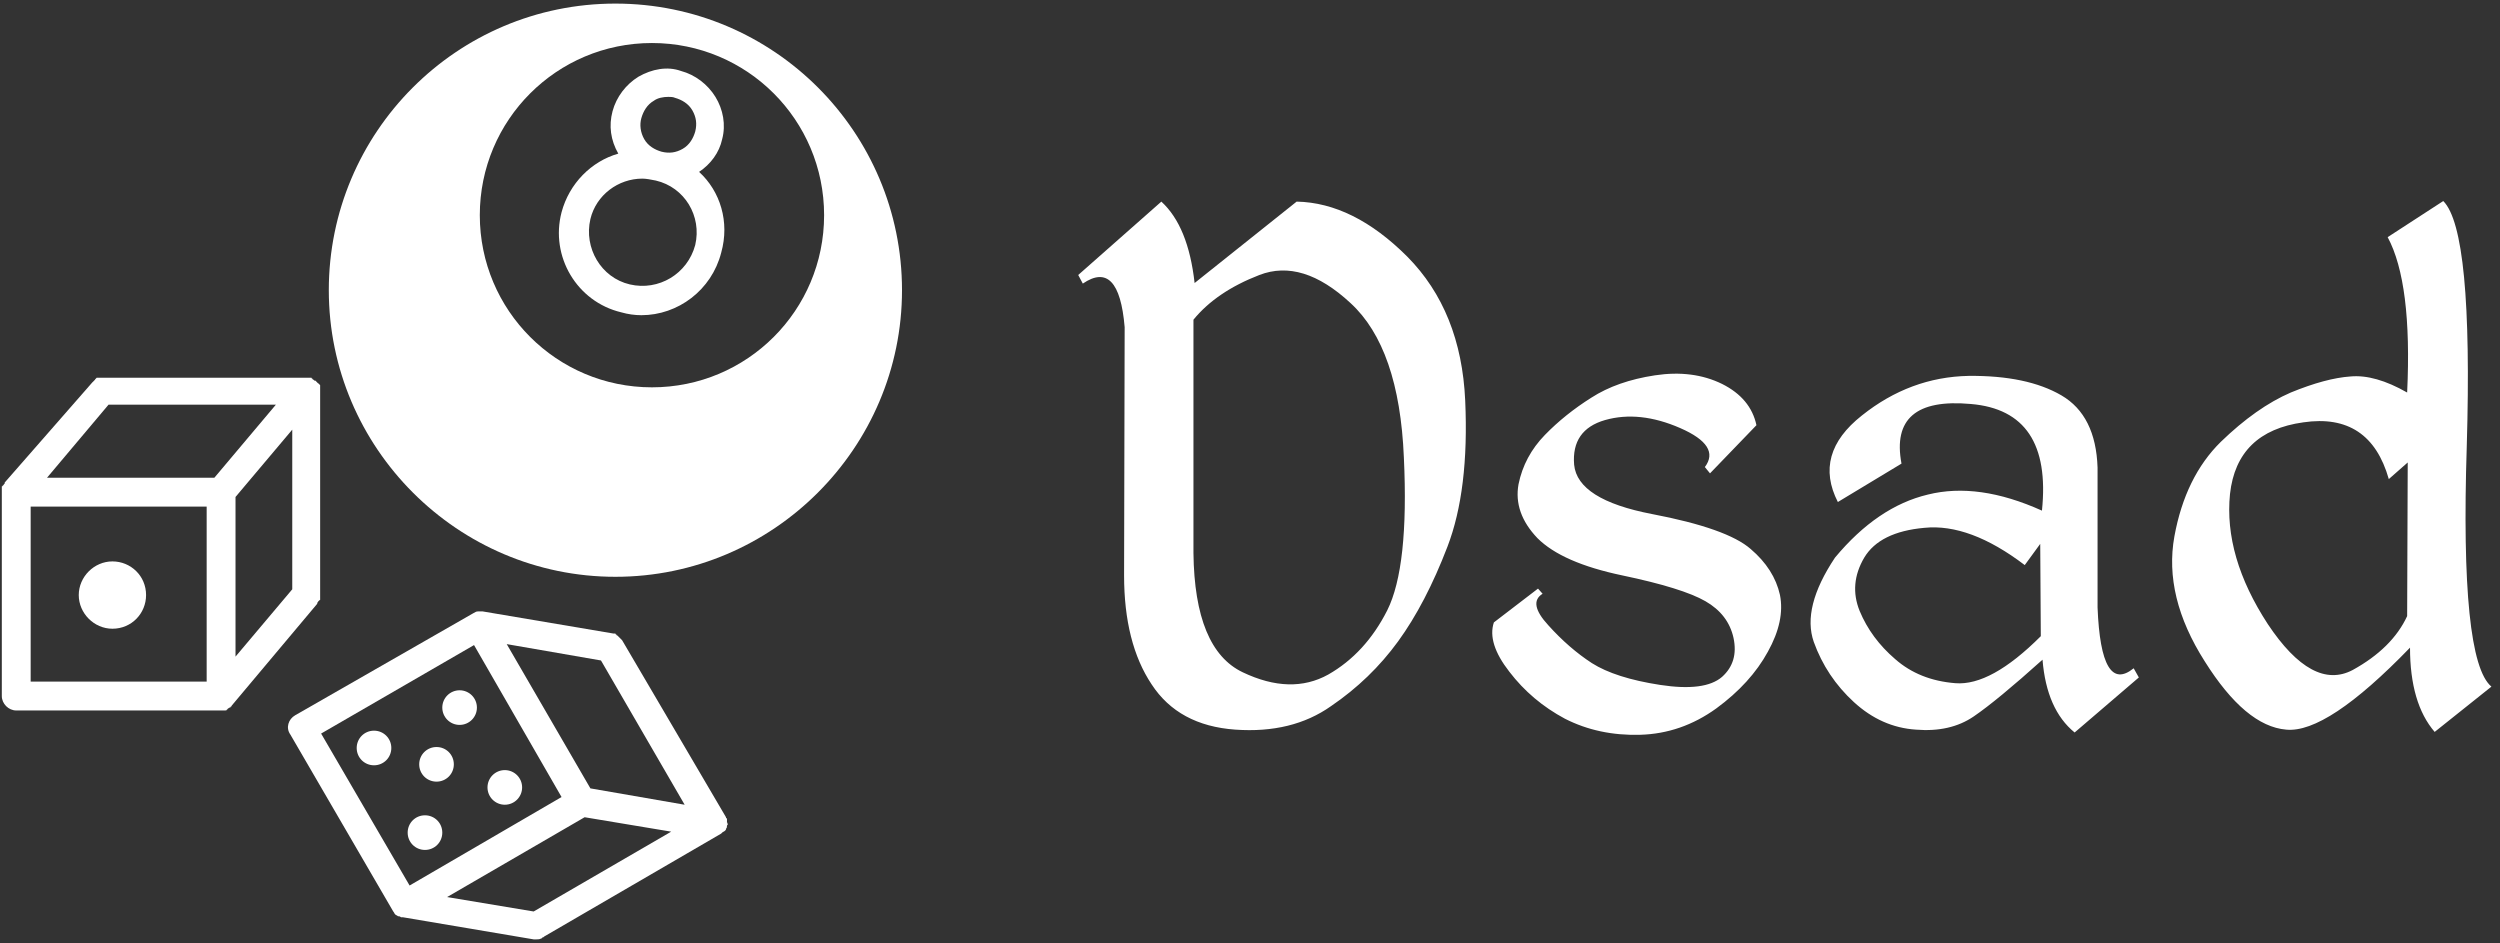 <svg data-v-423bf9ae="" xmlns="http://www.w3.org/2000/svg" viewBox="0 0 281 106" class="iconLeft"><rect x="0" y="0" width="281" height="106" fill="#333333" stroke="none"/><!----><defs data-v-423bf9ae=""><linearGradient data-v-423bf9ae="" gradientTransform="rotate(25)" id="3a28c0a0-6a3b-4c5e-8258-f67d48311907" x1="0%" y1="0%" x2="100%" y2="0%"><stop data-v-423bf9ae="" offset="0%" style="stop-color: rgb(233, 13, 202); stop-opacity: 1;"></stop><stop data-v-423bf9ae="" offset="100%" style="stop-color: rgb(21, 54, 241); stop-opacity: 1;"></stop></linearGradient></defs><!----><g data-v-423bf9ae="" id="096bd0b3-77ab-4cd6-9ffa-b70cb076a426" fill="#ffffff" transform="matrix(6.444,0,0,6.444,119.323,0.107)"><path d="M1.74 3.50L0.29 4.78L0.37 4.93Q1.00 4.50 1.10 5.69L1.10 5.69L1.09 10.02Q1.09 11.20 1.57 11.92Q2.04 12.64 3.03 12.71Q4.02 12.78 4.70 12.30Q5.39 11.83 5.87 11.17Q6.35 10.51 6.73 9.52Q7.11 8.53 7.04 6.97Q6.97 5.41 6.03 4.46Q5.09 3.52 4.10 3.50L4.10 3.50L2.32 4.92Q2.21 3.93 1.74 3.50L1.74 3.50ZM3.45 4.78Q4.20 4.49 5.04 5.27Q5.89 6.05 5.97 7.96Q6.06 9.87 5.68 10.63Q5.30 11.38 4.65 11.75Q4.00 12.11 3.16 11.71Q2.32 11.31 2.30 9.63L2.30 9.63L2.30 5.56Q2.70 5.07 3.45 4.78ZM10.35 6.53Q9.69 6.63 9.24 6.92Q8.78 7.21 8.43 7.57Q8.07 7.94 7.97 8.43Q7.88 8.93 8.30 9.37Q8.73 9.80 9.78 10.02Q10.83 10.24 11.23 10.47Q11.63 10.70 11.72 11.11Q11.81 11.53 11.52 11.79Q11.22 12.05 10.44 11.93Q9.66 11.81 9.25 11.55Q8.85 11.29 8.49 10.89Q8.13 10.50 8.39 10.34L8.39 10.34L8.31 10.25L7.54 10.84Q7.42 11.20 7.81 11.70Q8.20 12.21 8.78 12.52Q9.37 12.82 10.09 12.80Q10.81 12.78 11.42 12.34Q12.02 11.90 12.32 11.35Q12.62 10.81 12.53 10.36Q12.43 9.91 12.02 9.56Q11.61 9.20 10.30 8.95Q9.00 8.70 8.94 8.09Q8.89 7.48 9.48 7.31Q10.08 7.14 10.79 7.45Q11.50 7.76 11.22 8.13L11.22 8.13L11.31 8.24L12.12 7.40Q12.02 6.93 11.52 6.68Q11.01 6.43 10.35 6.53ZM15.82 6.54Q14.80 6.56 13.96 7.23Q13.11 7.90 13.54 8.74L13.54 8.74L14.65 8.07Q14.43 6.90 15.86 7.03Q17.28 7.15 17.10 8.89L17.10 8.89Q15.99 8.39 15.11 8.61Q14.23 8.82 13.49 9.71L13.49 9.71Q12.91 10.58 13.12 11.18Q13.34 11.79 13.82 12.23Q14.30 12.67 14.90 12.71Q15.50 12.76 15.91 12.48Q16.32 12.20 17.11 11.49L17.11 11.49Q17.18 12.36 17.67 12.76L17.67 12.76L18.79 11.80L18.70 11.64Q18.13 12.10 18.07 10.58L18.07 10.58L18.07 8.14Q18.04 7.23 17.44 6.88Q16.84 6.53 15.82 6.54ZM16.80 9.84L16.80 9.84L17.07 9.47L17.08 11.08Q16.21 11.95 15.59 11.90Q14.96 11.85 14.54 11.48Q14.12 11.12 13.92 10.64Q13.73 10.17 14 9.71Q14.27 9.26 15.05 9.19Q15.84 9.11 16.80 9.84ZM24.10 3.49L24.10 3.49L23.13 4.12Q23.56 4.92 23.47 6.83L23.47 6.83Q22.91 6.51 22.48 6.55Q22.05 6.58 21.44 6.83Q20.84 7.09 20.22 7.69Q19.60 8.30 19.41 9.34Q19.22 10.39 19.94 11.52Q20.65 12.65 21.36 12.71Q22.07 12.78 23.52 11.28L23.52 11.28Q23.52 12.25 23.95 12.75L23.95 12.75L24.94 11.96Q24.39 11.50 24.51 7.76Q24.62 4.01 24.10 3.49ZM21.66 7.35Q22.82 7.18 23.15 8.34L23.15 8.34L23.48 8.05L23.47 10.73Q23.21 11.29 22.52 11.67Q21.82 12.04 21.04 10.87Q20.27 9.69 20.38 8.60Q20.50 7.51 21.66 7.35Z"></path></g><!----><g data-v-423bf9ae="" id="14890fbc-cdfe-4558-bc28-e2191ead9918" transform="matrix(1.081,0,0,1.081,-1.742,-0.677)" stroke="none" fill="#ffffff"><path d="M65.6 1C49.1 1 35.8 14.4 35.8 30.8s13.4 29.8 29.8 29.8 29.8-13.4 29.8-29.8S82.1 1 65.6 1zm3.8 39.9c-9.9 0-17.9-8-17.9-17.9 0-9.9 8-17.9 17.9-17.9s17.9 8 17.9 17.9c0 9.9-8 17.9-17.9 17.9z"></path><path d="M74.3 18.5c1.2-.8 2.1-2 2.4-3.4.4-1.5.1-3.1-.7-4.4-.8-1.3-2.1-2.3-3.6-2.7-1.4-.5-3-.2-4.4.6-1.3.8-2.3 2.1-2.7 3.6-.4 1.5-.2 3 .6 4.4-2.8.8-5.1 3.1-5.9 6.1-1.2 4.6 1.6 9.3 6.2 10.4.7.2 1.4.3 2.1.3 3.8 0 7.3-2.6 8.3-6.5.9-3.2-.1-6.4-2.3-8.4zm-6-5.6c.2-.7.6-1.4 1.3-1.8.4-.3 1-.4 1.5-.4.2 0 .5 0 .7.1.7.2 1.4.6 1.8 1.3.4.7.5 1.4.3 2.2-.2.7-.6 1.4-1.3 1.8-.7.4-1.4.5-2.2.3-.7-.2-1.4-.6-1.8-1.3s-.5-1.5-.3-2.2zm5.6 13.2c-.8 3-3.8 4.8-6.8 4.1-3-.7-4.8-3.8-4.1-6.8.6-2.5 2.9-4.2 5.4-4.2.4 0 .9.1 1.4.2 3 .7 4.8 3.7 4.1 6.7zM34.8 63.1s0-.1.1-.1v-.1-.1-.2V41.2v-.1-.2-.1-.1s0-.1-.1-.1c0 0 0-.1-.1-.1l-.1-.1-.1-.1-.1-.1h-.1l-.1-.1s-.1 0-.1-.1c0 0-.1 0-.1-.1h-.1H33.6 12.2 11.9h-.1-.1s-.1 0-.1.1c0 0-.1 0-.1.1l-.1.1-.1.1-.1.1-9.1 10.4v.1L2 51s0 .1-.1.1c0 0 0 .1-.1.1V73c0 .8.7 1.5 1.5 1.5H25c.1 0 .2 0 .2-.1 0 0 .1 0 .1-.1.1 0 .1-.1.2-.1 0 0 .1 0 .1-.1.1 0 .1-.1.1-.1l8.9-10.6v-.1l.1-.1c0-.1 0-.1.1-.1zM12.9 42.7h17.4l-6.4 7.6H6.5l6.4-7.6zm13.2 9.6l5.9-7v16.6l-5.9 7V52.3zm-3 19.2H4.8V53.3h18.3v18.2z"></path><path d="M13.3 66c2 0 3.5-1.6 3.5-3.5 0-2-1.6-3.5-3.5-3.5s-3.5 1.6-3.5 3.5 1.6 3.5 3.5 3.5z"></path><g><path d="M77.2 86.3v-.1-.1-.2-.1c0-.1 0-.1-.1-.1v-.1L66.3 67.2l-.1-.1-.1-.1-.1-.1-.1-.1-.1-.1s-.1 0-.1-.1c0 0-.1 0-.1-.1h-.1-.1l-13.6-2.3h-.4-.1c-.2 0-.3.1-.5.2L32.3 75c-.7.4-1 1.3-.5 2l10.7 18.4c.1.1.1.2.2.3.1.1.2.1.3.2h.1c.1 0 .2.1.2.1h.2l13.6 2.3h.3c.2 0 .3 0 .5-.1 0 0 .1 0 .1-.1.1 0 .1 0 .2-.1l18.4-10.7.1-.1c.1-.1.2-.1.3-.2.1-.1.1-.1.1-.2.1-.1.1-.2.1-.3 0-.1.1-.1.1-.2v-.1-.1c-.1.3-.1.3-.1.2zm-20.1 9.1l-9-1.5 14.3-8.3 9 1.5-14.3 8.3zM63 82.6l-8.7-15 9.8 1.7 8.7 15-9.8-1.7zM50.9 67.7L60 83.5l-15.8 9.2L35 76.9l15.9-9.2z"></path><path d="M40.5 76.6c-1 0-1.8.8-1.8 1.8s.8 1.8 1.8 1.8 1.8-.8 1.8-1.8-.8-1.8-1.8-1.8z"></path><circle cx="49.4" cy="74.2" r="1.8"></circle><path d="M47 81.9c1 0 1.8-.8 1.8-1.8s-.8-1.8-1.8-1.8-1.8.8-1.8 1.8.8 1.8 1.8 1.8zM45.8 89c1 0 1.8-.8 1.8-1.8s-.8-1.8-1.8-1.8-1.8.8-1.8 1.8.8 1.8 1.8 1.8z"></path><circle cx="54.1" cy="82.5" r="1.8"></circle></g></g><!----></svg>